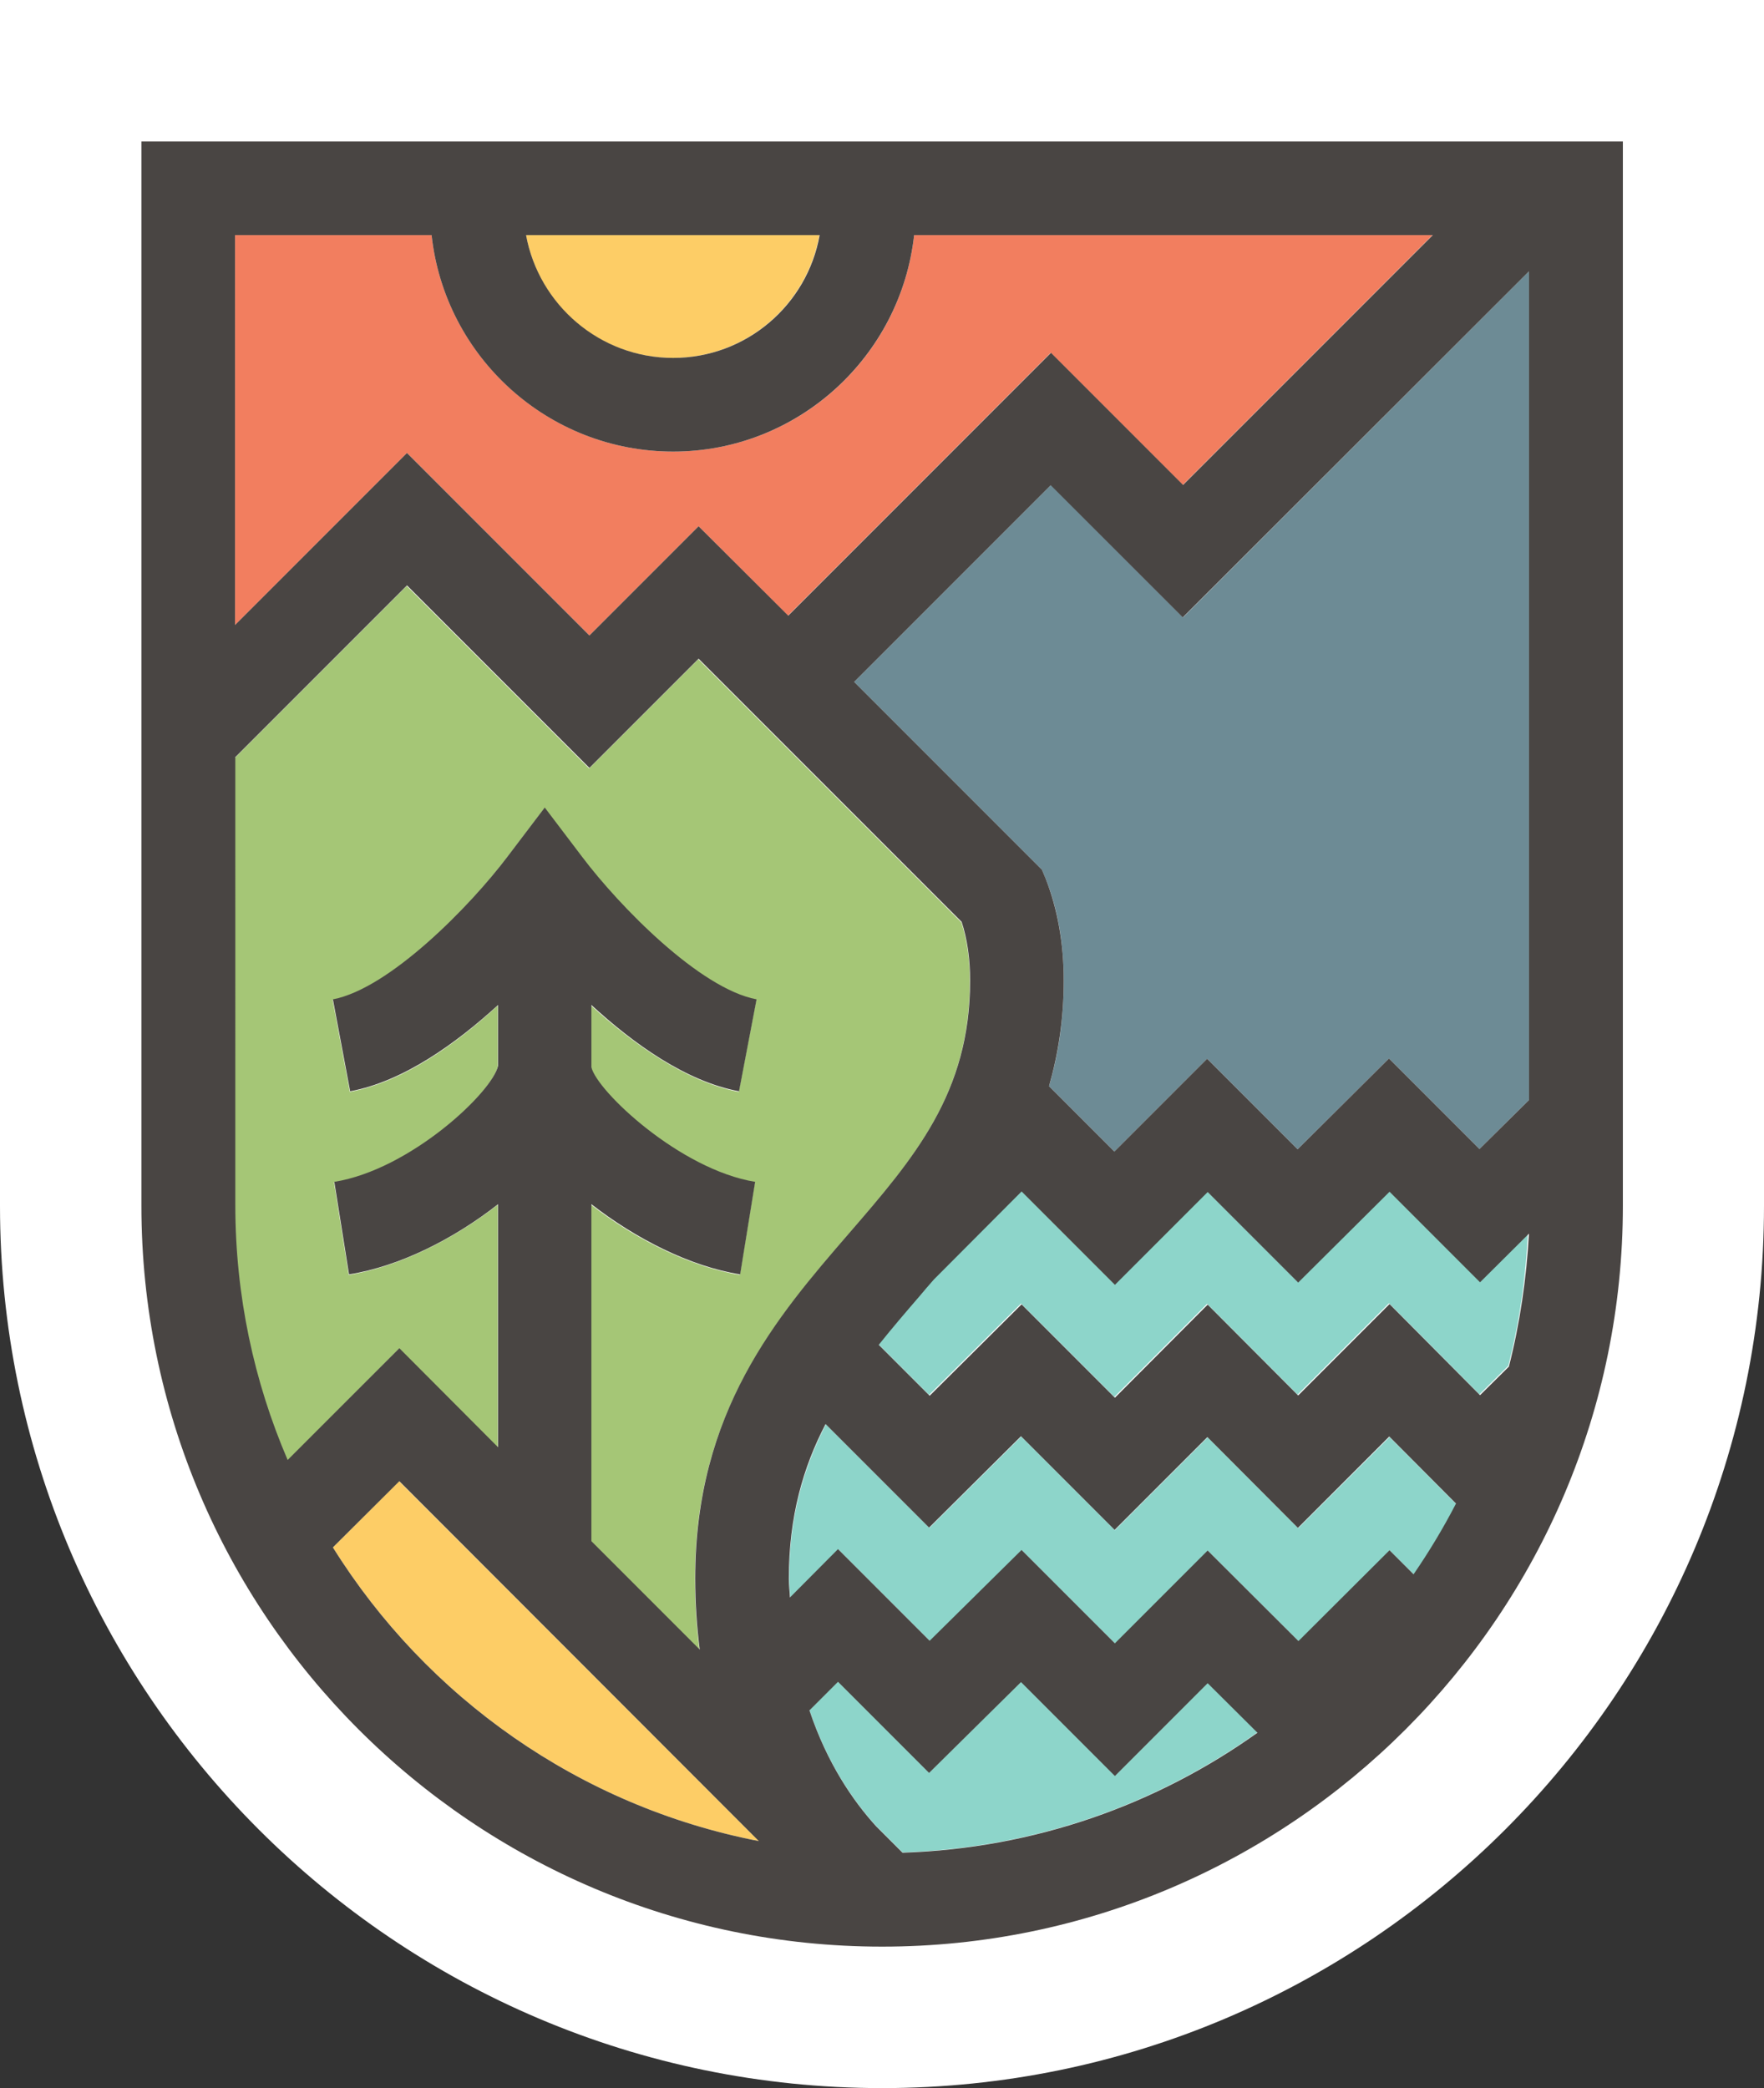 <?xml version="1.0" encoding="utf-8"?>
<!-- Generator: Adobe Illustrator 28.0.0, SVG Export Plug-In . SVG Version: 6.00 Build 0)  -->
<svg version="1.1" xmlns="http://www.w3.org/2000/svg" xmlns:xlink="http://www.w3.org/1999/xlink" x="0px" y="0px"
	 viewBox="0 0 62.37 73.8" style="enable-background:new 0 0 62.37 73.8;" xml:space="preserve">
<rect x="0" y="0" width="62.37" height="73.8" fill="#333333" stroke="none"/>
<style type="text/css">
	.st0{display:none;}
	.st1{display:inline;fill:none;stroke:#0090B4;stroke-width:0.1;stroke-miterlimit:10;}
	.st2{display:inline;}
	.st3{fill:#D73D7A;}
	.st4{fill:#459ED7;}
	.st5{fill:#50AE48;}
	.st6{display:inline;fill:none;stroke:#1C9CD8;stroke-width:0.01;stroke-miterlimit:10;}
	.st7{fill:#FFFFFF;}
	.st8{fill:none;stroke:#1D1D1B;stroke-width:2.4;stroke-miterlimit:10;}
	.st9{fill:#20385E;}
	.st10{fill:#0094AB;}
	.st11{fill:#EB685B;}
	.st12{fill:#F2C92F;}
	.st13{fill:#C5205B;}
	.st14{fill:#3D5681;}
	.st15{fill:#EE766E;}
	.st16{fill:#C7B93B;}
	.st17{fill:none;stroke:#142337;stroke-width:1.5;stroke-miterlimit:10;}
	.st18{fill:#2F8D46;}
	.st19{fill:#192C1C;}
	.st20{opacity:0.7;fill:#FFFFFF;}
	.st21{fill:#37313E;}
	.st22{fill:#4B4347;}
	.st23{fill:#1CA057;}
	.st24{fill:#6E9B58;}
	.st25{fill:#FFD73F;}
	.st26{fill:#EE7F51;}
	.st27{fill:#47803C;}
	.st28{fill:#0090B4;}
	.st29{fill:#1E1E1B;}
	.st30{fill:none;stroke:#E10B7D;stroke-width:0.1;stroke-miterlimit:10;}
	.st31{fill:#E34571;}
	.st32{fill:none;stroke:#FFFFFF;stroke-width:0.5;stroke-miterlimit:10;}
	.st33{fill:#A8D095;}
	.st34{fill:#EB6B4D;}
	.st35{fill:#E84B58;}
	.st36{fill:#207E3F;}
	.st37{fill:#0075A3;}
	.st38{fill:#1D1D1B;}
	.st39{fill:none;stroke:#000000;stroke-width:6.2;stroke-linecap:round;stroke-miterlimit:10;}
	.st40{fill:none;stroke:#FFFFFF;stroke-width:0.8;stroke-linejoin:round;stroke-miterlimit:10;}
	.st41{fill:#ED7153;}
	.st42{fill:#E7395B;}
	.st43{fill:#F9C13E;}
	.st44{fill:#657F37;}
	.st45{fill:#0091A2;}
	.st46{fill:none;stroke:#1D1D1B;stroke-width:1.4;stroke-miterlimit:10;}
	.st47{clip-path:url(#SVGID_00000179645439148551538430000017121114848055079354_);}
	.st48{fill:#6BAEB7;}
	.st49{fill:#6C8B83;}
	.st50{fill:#D96662;}
	.st51{fill:#67B980;}
	.st52{fill:#B1CB83;}
	.st53{fill:#D9BA60;}
	.st54{fill:none;stroke:#192C1C;stroke-width:2.4;stroke-miterlimit:10;}
	.st55{fill:#2D3834;}
	.st56{fill:#4DBD95;}
	.st57{fill:#437D98;}
	.st58{fill:#E7534F;}
	.st59{fill:#72AC42;}
	.st60{fill:#FAC12F;}
	.st61{fill:none;stroke:#2D3834;stroke-width:2.4;stroke-miterlimit:10;}
	.st62{fill:#7ECBB0;}
	.st63{fill:#437467;}
	.st64{fill:#E97C57;}
	.st65{fill:#A7C176;}
	.st66{fill:#FDC378;}
	.st67{fill:none;stroke:#26363A;stroke-width:2.4;stroke-miterlimit:10;}
	.st68{fill:#233B45;}
	.st69{fill:#26363A;}
	.st70{fill:#494543;}
	.st71{fill:none;stroke:#494543;stroke-width:3.309;stroke-miterlimit:10;}
	.st72{fill:#8DD5CA;}
	.st73{fill:#6D8B95;}
	.st74{fill:#F27E5F;}
	.st75{fill:#FDCD66;}
	.st76{fill:#A5C676;}
	.st77{fill:none;stroke:#7AC1B5;stroke-width:8.524;stroke-miterlimit:10;}
</style>
<g id="Capa_1" class="st0">
</g>
<g id="Capa_2">
	<path class="st7" d="M31.19,73.8C13.99,73.8,0,59.81,0,42.62V0h62.37v42.62C62.37,59.81,48.38,73.8,31.19,73.8z"/>
	<g>
		<path class="st72" d="M49.11,42.09l-3.23,3.21l-3.2-3.2l-3.28,3.28l-3.3-3.3l-3.1,3.11c-0.16,0.19-0.33,0.38-0.49,0.57
			c-0.5,0.58-0.99,1.16-1.46,1.74l1.8,1.8l3.25-3.23l3.3,3.3l3.28-3.29l3.2,3.21l3.23-3.23l3.2,3.22l1.02-1.01
			c0.39-1.52,0.62-3.1,0.69-4.73l-1.73,1.72L49.11,42.09z"/>
		<path class="st72" d="M39.42,62.76l-3.32-3.32l-3.25,3.21l-3.22-3.22l-1.01,1.01c0.62,1.86,1.54,3.2,2.36,4.1l0.93,0.93
			c4.67-0.15,8.99-1.7,12.56-4.25l-1.76-1.75L39.42,62.76z"/>
		<path class="st73" d="M37.16,17.14L30.2,24.1l6.64,6.64l0.13,0.31c0.43,1.07,0.64,2.28,0.64,3.61c0,1.38-0.19,2.61-0.52,3.73
			l2.31,2.31l3.28-3.28l3.2,3.2l3.23-3.21l3.2,3.2l1.75-1.73V9.59L41.83,21.82L37.16,17.14z"/>
		<path class="st72" d="M45.9,54.01l-3.2-3.21l-3.28,3.28l-3.31-3.31l-3.25,3.23l-3.66-3.66c-0.78,1.52-1.3,3.26-1.3,5.47
			c0,0.23,0.03,0.44,0.04,0.66l1.7-1.71l3.24,3.24l3.25-3.21l3.3,3.3l3.28-3.28l3.21,3.2l3.22-3.21l0.85,0.85
			c0.55-0.79,1.05-1.62,1.5-2.49l-2.36-2.37L45.9,54.01z"/>
		<path class="st74" d="M20.84,22.46l3.86-3.86l3.16,3.16l9.29-9.29l4.67,4.67l8.83-8.83H32.32c-0.47,4.3-4.11,7.65-8.52,7.65
			c-4.42,0-8.07-3.36-8.54-7.65H8.31v13.78l6.08-6.08L20.84,22.46z"/>
		<path class="st75" d="M11.77,54.69c3.31,5.3,8.72,9.15,15.06,10.38L14.11,52.35L11.77,54.69z"/>
		<path class="st75" d="M23.79,12.65c2.59,0,4.74-1.88,5.18-4.34H18.6C19.04,10.78,21.2,12.65,23.79,12.65z"/>
		<path class="st76" d="M14.11,47.67l3.49,3.5v-8.59c-1.58,1.23-3.49,2.19-5.27,2.48l-0.52-3.27c2.68-0.42,5.58-3.16,5.79-4.1v-2.15
			c-1.48,1.36-3.34,2.7-5.23,3.05l-0.61-3.25c2-0.37,4.85-3.29,6.17-5.04l1.32-1.74l1.32,1.74c1.32,1.75,4.17,4.66,6.17,5.04
			l-0.62,3.25c-1.88-0.36-3.74-1.7-5.22-3.05v2.2c0.2,0.85,3.14,3.62,5.79,4.05l-0.53,3.27c-1.77-0.29-3.69-1.26-5.26-2.48v11.91
			l3.83,3.83c-0.1-0.79-0.16-1.62-0.16-2.51c0-5.9,2.89-9.24,5.43-12.19c2.3-2.66,4.29-4.96,4.29-8.94c0-0.78-0.1-1.47-0.3-2.08
			l-9.3-9.3l-3.86,3.86l-6.45-6.45l-6.08,6.08v15.85c0,3.2,0.66,6.24,1.85,9.01L14.11,47.67z"/>
		<path class="st70" d="M5,42.62C5,57.06,16.75,68.8,31.19,68.8s26.19-11.75,26.19-26.19V5H5V42.62z M11.77,54.69l2.35-2.34
			l12.71,12.72C20.49,63.84,15.08,59.99,11.77,54.69z M31.91,65.48l-0.93-0.93c-0.82-0.9-1.74-2.24-2.36-4.1l1.01-1.01l3.22,3.22
			l3.25-3.21l3.32,3.32l3.28-3.28l1.76,1.75C40.9,63.78,36.58,65.33,31.91,65.48z M49.98,55.64l-0.85-0.85L45.91,58l-3.21-3.2
			l-3.28,3.28l-3.3-3.3l-3.25,3.21l-3.24-3.24l-1.7,1.71c-0.01-0.22-0.04-0.43-0.04-0.66c0-2.21,0.51-3.95,1.3-5.47l3.66,3.66
			l3.25-3.23l3.31,3.31l3.28-3.28l3.2,3.21l3.23-3.23l2.36,2.37C51.03,54.01,50.53,54.84,49.98,55.64z M53.35,48.3l-1.02,1.01
			l-3.2-3.22l-3.23,3.23l-3.2-3.21l-3.28,3.29l-3.3-3.3l-3.25,3.23l-1.8-1.8c0.47-0.59,0.96-1.16,1.46-1.74
			c0.16-0.19,0.32-0.38,0.49-0.57l3.1-3.11l3.3,3.3l3.28-3.28l3.2,3.2l3.23-3.21l3.2,3.2l1.73-1.72
			C53.97,45.19,53.74,46.77,53.35,48.3z M54.06,38.88l-1.75,1.73l-3.2-3.2l-3.23,3.21l-3.2-3.2L39.4,40.7l-2.31-2.31
			c0.32-1.12,0.52-2.35,0.52-3.73c0-1.33-0.22-2.54-0.64-3.61l-0.13-0.31L30.2,24.1l6.95-6.95l4.67,4.67L54.06,9.59V38.88z
			 M28.98,8.31c-0.44,2.47-2.6,4.34-5.18,4.34c-2.59,0-4.75-1.88-5.2-4.34H28.98z M8.31,8.31h6.95c0.47,4.3,4.12,7.65,8.54,7.65
			c4.41,0,8.05-3.36,8.52-7.65h18.34l-8.83,8.83l-4.67-4.67l-9.29,9.29L24.7,18.6l-3.86,3.86l-6.45-6.45l-6.08,6.08V8.31z
			 M8.31,26.77l6.08-6.08l6.45,6.45l3.86-3.86l9.3,9.3c0.2,0.61,0.3,1.31,0.3,2.08c0,3.98-1.99,6.28-4.29,8.94
			c-2.55,2.95-5.43,6.29-5.43,12.19c0,0.89,0.06,1.72,0.16,2.51l-3.83-3.83V42.56c1.57,1.22,3.49,2.2,5.26,2.48l0.53-3.27
			c-2.65-0.43-5.59-3.2-5.79-4.05v-2.2c1.48,1.36,3.34,2.7,5.22,3.05l0.62-3.25c-2.01-0.38-4.85-3.29-6.17-5.04l-1.32-1.74
			l-1.32,1.74c-1.32,1.75-4.17,4.66-6.17,5.04l0.61,3.25c1.88-0.35,3.74-1.69,5.23-3.05v2.15c-0.21,0.94-3.11,3.67-5.79,4.1
			l0.52,3.27c1.78-0.28,3.7-1.25,5.27-2.48v8.59l-3.49-3.5l-3.95,3.95c-1.19-2.77-1.85-5.81-1.85-9.01V26.77z"/>
	</g>
</g>
</svg>
